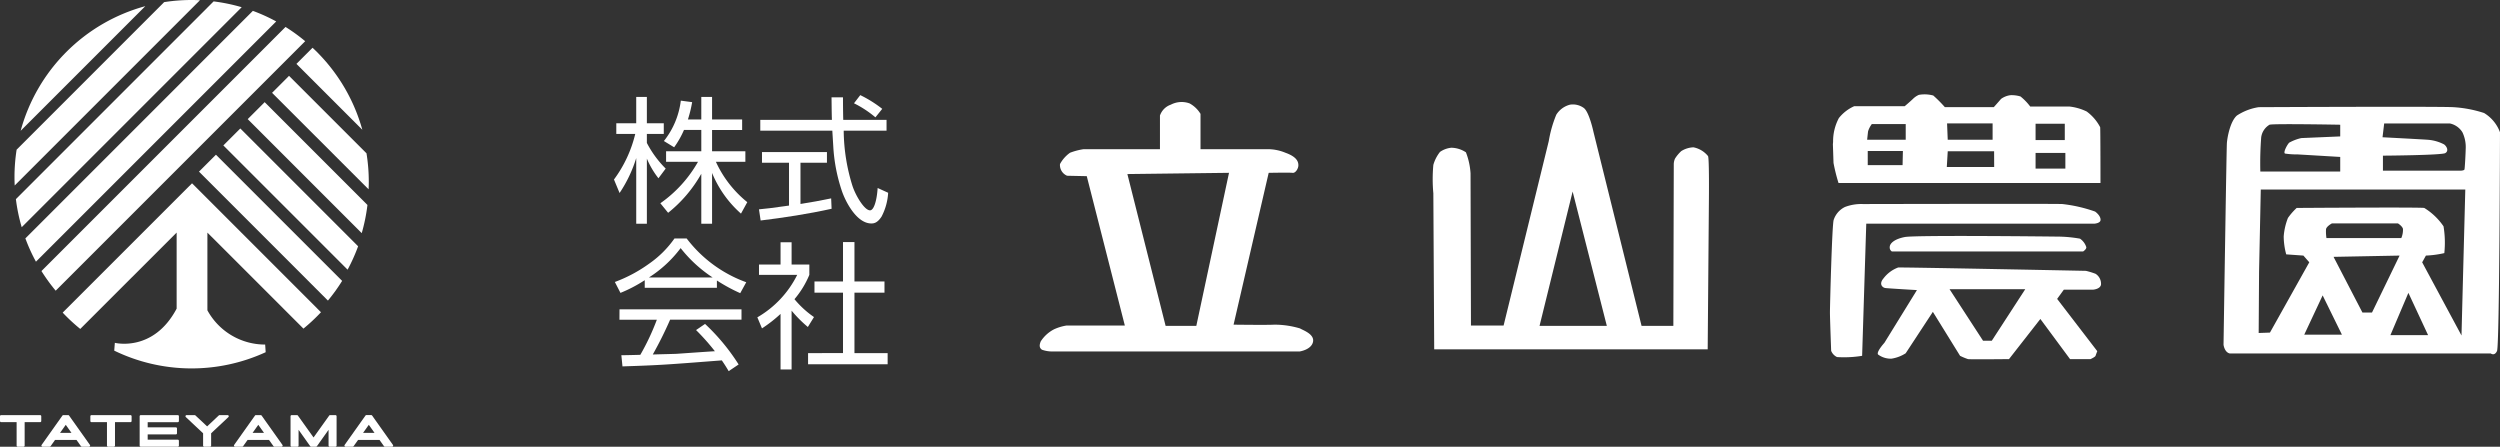 <svg xmlns="http://www.w3.org/2000/svg" width="291" height="52" viewBox="0 0 291 52"><rect x="0" y="0" width="291" height="52" fill="#333333" stroke="none"/><g transform="translate(-33.695 -214.649)"><path d="M161.911,245.515a15.449,15.449,0,0,0,1.938-4.066v7.64h1.239v-7.577a9.937,9.937,0,0,0,1.348,2.288l.842-1.128a12.023,12.023,0,0,1-2.191-2.987v-1.049h1.969V237.4h-1.969v-3.066h-1.239V237.4h-2.319v1.237h2.206a14.64,14.64,0,0,1-2.477,5.307Z" transform="translate(-56.097 -8.4)" fill="#fff"/><path d="M172.413,240.193a10.493,10.493,0,0,0,1.144-2.016h2.018v2.477h-4.1v1.225h3.717a14.711,14.711,0,0,1-4.384,4.828l.905,1.113a15.563,15.563,0,0,0,3.861-4.543v5.812h1.254V243.18a12.791,12.791,0,0,0,3.366,4.734l.733-1.333a12.937,12.937,0,0,1-3.654-4.7h3.431v-1.225h-3.876v-2.477h3.5v-1.223h-3.5v-2.621h-1.254v2.621h-1.557a15.011,15.011,0,0,0,.492-2.017l-1.319-.175a9.371,9.371,0,0,1-1.969,4.7Z" transform="translate(-60.248 -8.4)" fill="#fff"/><path d="M214.486,235.878a14.089,14.089,0,0,0-2.558-1.6l-.731.951a12.251,12.251,0,0,1,2.494,1.637Z" transform="translate(-78.098 -8.558)" fill="#fff"/><path d="M191.326,252.518l.193,1.3c2.636-.318,5.637-.778,8.26-1.366l-.05-1.208c-1.19.254-2.38.459-3.572.65v-4.8h3.081v-1.24h-7.561v1.24h3.145v4.987C192.821,252.376,191.98,252.456,191.326,252.518Z" transform="translate(-69.286 -13.503)" fill="#fff"/><path d="M204.217,247.573c-.635,0-1.636-1.635-2.033-2.811a22,22,0,0,1-1.031-6.464h4.987v-1.257H201.1c-.03-1.4-.03-1.968-.03-2.62h-1.334c.015.937.015,1.858.045,2.62h-8.338V238.3h8.387c0,.062.014.237.112,1.874a19.6,19.6,0,0,0,.968,5.051c.4,1.239,1.715,3.875,3.463,3.875.285,0,.7-.047,1.192-.808a6.821,6.821,0,0,0,.762-2.764l-1.223-.557C205.012,246.446,204.663,247.573,204.217,247.573Z" transform="translate(-69.251 -8.44)" fill="#fff"/><g transform="translate(105.265 242.403)"><path d="M169.614,263.66H168.2a11.8,11.8,0,0,1-2.954,2.939,16.7,16.7,0,0,1-3.988,2.13l.652,1.269a16.425,16.425,0,0,0,2.826-1.478v.89h8.4v-.856a19.481,19.481,0,0,0,2.716,1.476l.7-1.271A15.2,15.2,0,0,1,169.614,263.66ZM165.23,268.2a13.988,13.988,0,0,0,3.686-3.415,15.574,15.574,0,0,0,3.718,3.415Z" transform="translate(-161.259 -263.66)" fill="#fff"/></g><path d="M162.233,279.384h4.353a27.725,27.725,0,0,1-1.922,4.083c-.493.018-1.906.048-2.209.048l.129,1.3c4.462-.143,5.161-.206,11.563-.7.364.523.557.843.8,1.254l1.158-.779a24.088,24.088,0,0,0-3.908-4.718l-1.047.715a25.675,25.675,0,0,1,2.191,2.463c-.635.031-3.748.253-4.447.3-.255.016-1.779.047-2.781.08a44.788,44.788,0,0,0,2.017-4.051h8.309v-1.207h-14.2Z" transform="translate(-56.434 -27.518)" fill="#fff"/><path d="M197.625,272.543a11.037,11.037,0,0,1-2.271-2.08,10.755,10.755,0,0,0,1.73-2.829v-1.208h-2.065v-2.588h-1.286v2.588h-2.509v1.208h4.447a11.719,11.719,0,0,1-4.639,4.942l.54,1.286a15.947,15.947,0,0,0,2.161-1.686v6.468h1.286V271.8a14.7,14.7,0,0,0,1.892,1.9Z" transform="translate(-69.182 -20.989)" fill="#fff"/><path d="M206.9,269.732h3.495v-1.3H206.9v-4.592h-1.333v4.592h-3.321v1.3h3.321v7.036H201.5v1.3h9.262v-1.3H206.9Z" transform="translate(-73.746 -21.018)" fill="#fff"/><g transform="translate(154.723 226.524)"><g transform="translate(0 0)"><path d="M279.1,260.856a10.372,10.372,0,0,0-3.021-.439c-.677.052-4.718,0-4.718,0l4.087-17.672s2.434-.049,2.776,0,.68-.489.68-.878-.146-.975-1.508-1.461a5.327,5.327,0,0,0-2.044-.415h-7.839V235.88a3.377,3.377,0,0,0-1.266-1.215,2.716,2.716,0,0,0-2.189.144,2.036,2.036,0,0,0-1.266,1.267v3.918h-8.908a7.484,7.484,0,0,0-1.559.412,3.857,3.857,0,0,0-1.169,1.318,1.347,1.347,0,0,0,.828,1.359l2.288.048,4.431,17.383h-6.769a5.6,5.6,0,0,0-1.458.437,4.008,4.008,0,0,0-1.56,1.412c-.2.489-.146.776.147.974a3.611,3.611,0,0,0,1.27.2h28.721s1.365-.2,1.554-1.12S279.395,261.053,279.1,260.856Zm-12.075-.3H263.45L259,242.886l11.83-.143Z" transform="translate(-248.801 -234.501)" fill="#fff"/></g></g><g transform="translate(200.443 226.803)"><g transform="translate(0 0)"><path d="M362.11,241.038a2.892,2.892,0,0,0-1.7-1.024,2.853,2.853,0,0,0-1.414.438,4.173,4.173,0,0,0-.733.879,1.665,1.665,0,0,0-.143.68l-.048,18.789h-3.7l-5.6-22.584s-.485-2.291-1.116-2.775a2.161,2.161,0,0,0-1.609-.392,2.66,2.66,0,0,0-1.6,1.166,13.961,13.961,0,0,0-.876,3.067l-5.259,21.473h-3.8l-.048-17.72a8.1,8.1,0,0,0-.537-2.438,3.153,3.153,0,0,0-1.7-.534,2.764,2.764,0,0,0-1.318.486,4.4,4.4,0,0,0-.775,1.511,18.176,18.176,0,0,0,0,3.309l.1,18.161h31.834L362.211,246S362.258,241.377,362.11,241.038ZM342.638,260.8h-.143l3.852-15.637,3.982,15.637Z" transform="translate(-330.041 -235.02)" fill="#fff"/></g></g><g transform="translate(247.047 225.632)"><path d="M444.045,237.767a5.33,5.33,0,0,0-1.569-1.826,6.077,6.077,0,0,0-2.045-.582H435.9a6.46,6.46,0,0,0-1.131-1.17,3.606,3.606,0,0,0-1.166-.147,2.357,2.357,0,0,0-1.1.437c-.182.22-.838.953-.838.953h-5.7a15.606,15.606,0,0,0-1.346-1.352,3.85,3.85,0,0,0-1.68-.075,2.259,2.259,0,0,0-.659.442c-.291.29-.987.876-.987.876h-5.878a4.763,4.763,0,0,0-1.786,1.383,5.742,5.742,0,0,0-.672,2.745c-.007.116-.012.216-.024.287l.073,2.189a20.4,20.4,0,0,0,.583,2.337H444.08S444.08,238.134,444.045,237.767Zm-23,4.414H416.99v-1.64h4.092Zm.365-2.956h-4.49s.073-.694.11-.984a2.8,2.8,0,0,1,.436-.839h3.945Zm10.114-1.9v1.9H426.3l-.076-1.9Zm.183,5.077h-5.515l.11-1.829H431.7Zm4.819-5.04h3.4v1.9h-3.4Zm3.468,5.224h-3.468v-1.826h3.468Z" transform="translate(-412.937 -233.945)" fill="#fff"/></g><g transform="translate(253.659 242.116)"><path d="M447.41,263.708a15.422,15.422,0,0,0-2.723-.243s-16.41-.193-17.676.052-1.752.775-1.752,1.167a.547.547,0,0,0,.243.509h22.273s.416-.267.363-.509A1.9,1.9,0,0,0,447.41,263.708Z" transform="translate(-425.259 -263.393)" fill="#fff"/></g><g transform="translate(246.706 238.378)"><g transform="translate(0)"><path d="M443.168,256.686a17.105,17.105,0,0,0-3.8-.876c-.633-.049-23.221,0-23.221,0a5.345,5.345,0,0,0-2.1.342,2.56,2.56,0,0,0-1.31,1.5c-.194.538-.436,10.079-.436,10.761s.142,4.48.142,4.48a1.349,1.349,0,0,0,.684.728,12.913,12.913,0,0,0,2.921-.145l.481-15.385h26.585s.632-.05.681-.389S443.557,256.978,443.168,256.686Z" transform="translate(-412.307 -255.788)" fill="#fff"/></g></g><g transform="translate(252.261 245.784)"><g transform="translate(0 0)"><path d="M447.913,270.053a8.495,8.495,0,0,0-1.123-.342s-21.463-.432-21.854-.388a3.792,3.792,0,0,0-1.7,1.264c-.583.684-.1,1.077.2,1.123s3.69.241,3.69.241l-3.788,6.139s-.977,1.069-.733,1.361a2.468,2.468,0,0,0,1.559.482,4.254,4.254,0,0,0,1.652-.626l3.164-4.823,3.166,5.117a7.044,7.044,0,0,0,.922.384c.244.051,4.774,0,4.774,0l3.651-4.671,3.455,4.671h2.385s.538-.242.584-.384.2-.54.2-.54l-4.671-6.084.779-1.074h3.4s.83-.052.927-.582A1.371,1.371,0,0,0,447.913,270.053Zm-12.071,7.79h-1.023l-3.895-5.992h8.808Z" transform="translate(-422.561 -269.32)" fill="#fff"/></g></g><g transform="translate(292.516 227.079)"><path d="M524,236.176a14.112,14.112,0,0,0-3.6-.68c-1.952-.1-22.638,0-22.638,0a6.413,6.413,0,0,0-2.53.97c-.785.682-1.121,2.531-1.17,3.214s-.391,23.466-.391,23.466.1.876.729,1.02h30.381s.436.34.725-.292.345-25.459.345-25.459A4.412,4.412,0,0,0,524,236.176ZM498.056,239a2.01,2.01,0,0,1,.97-1.461c.395-.146,8.228,0,8.228,0V238.9l-4.528.193a5.261,5.261,0,0,0-1.412.535c-.243.244-.731,1.167-.484,1.268a9.3,9.3,0,0,0,1.508.1l4.916.292v1.7h-9.3A39.491,39.491,0,0,1,498.056,239Zm5.01,22.975,2.142-4.571,2.242,4.571ZM505.6,249.71c.051-.345.682-.682.682-.682h7.694s.484.29.581.631a2.45,2.45,0,0,1-.193,1.071H505.65A5.179,5.179,0,0,1,505.6,249.71Zm4.238,9.689-3.362-6.48,7.688-.148-3.21,6.627Zm3.259,2.628,2.091-4.917,2.291,4.917Zm8.373-3.847-.1,3.891-4.578-8.515.435-.785a11.686,11.686,0,0,0,2.144-.289,11.676,11.676,0,0,0-.092-3.117,7.388,7.388,0,0,0-2.241-2.139c-.537-.1-14.853,0-14.853,0a7.233,7.233,0,0,0-1.018,1.167,7.363,7.363,0,0,0-.492,2.142,8.13,8.13,0,0,0,.293,2.094l2,.142.684.782-4.578,8.181-1.312.047.045-7.155.2-9.542h23.805Zm.386-17.77c0,.338-.095,2.191-.141,2.334s-.49.147-.49.147h-9v-1.75s6.817-.048,7.252-.295.2-.775-.143-1.022a4.9,4.9,0,0,0-1.9-.536c-.631-.047-5.256-.29-5.256-.29l.193-1.606h7.645a2.255,2.255,0,0,1,1.46,1.024A3.991,3.991,0,0,1,521.856,240.411Z" transform="translate(-493.673 -235.451)" fill="#fff"/></g><path d="M44.333,251.188l29.041-29.041a20.663,20.663,0,0,0-2.288-1.659L42.674,248.9A20.667,20.667,0,0,0,44.333,251.188Z" transform="translate(-4.155 -2.702)" fill="#fff"/><path d="M40.422,246.2l27.966-27.966a20.537,20.537,0,0,0-2.716-1.231L39.191,243.486A20.468,20.468,0,0,0,40.422,246.2Z" transform="translate(-2.543 -1.09)" fill="#fff"/><path d="M37.816,241.237,63.423,215.63a20.491,20.491,0,0,0-3.27-.677L37.139,237.967A20.432,20.432,0,0,0,37.816,241.237Z" transform="translate(-1.594 -0.141)" fill="#fff"/><path d="M58.426,214.673c-.322-.015-.646-.024-.972-.024a20.792,20.792,0,0,0-3.2.248L37.083,232.07a20.8,20.8,0,0,0-.248,3.2c0,.326.01.65.024.971Z" transform="translate(-1.453)" fill="#fff"/><path d="M38.17,230.493l14.509-14.509A20.652,20.652,0,0,0,38.17,230.493Z" transform="translate(-2.071 -0.618)" fill="#fff"/><path d="M75.3,268.227a20.749,20.749,0,0,0,2.04-1.907L62.332,251.312l-.075.075,0,0L47.275,266.364a20.831,20.831,0,0,0,2.046,1.9L60.54,257.047V265.9c-2.71,5.118-7.193,3.981-7.193,3.981l-.071.909a20.634,20.634,0,0,0,17.627.183l-.059-.891a7.647,7.647,0,0,1-6.724-3.986v-9.045Z" transform="translate(-6.284 -15.327)" fill="#fff"/><path d="M76.805,247.9l15.01,15.01a20.615,20.615,0,0,0,1.653-2.295L78.779,245.931Z" transform="translate(-19.949 -13.273)" fill="#fff"/><path d="M82.084,242.626l14.463,14.463a20.55,20.55,0,0,0,1.224-2.723L84.058,240.652Z" transform="translate(-22.392 -11.049)" fill="#fff"/><path d="M101.3,247.339,89.337,235.373l-1.974,1.974,13.272,13.272A20.534,20.534,0,0,0,101.3,247.339Z" transform="translate(-24.835 -8.833)" fill="#fff"/><path d="M92.642,232.068,103.877,243.3c.013-.294.023-.589.023-.886a20.758,20.758,0,0,0-.267-3.306l-9.017-9.017Z" transform="translate(-27.278 -6.615)" fill="#fff"/><path d="M105.591,234.541a20.6,20.6,0,0,0-5.793-9.546l-1.877,1.877Z" transform="translate(-29.721 -4.788)" fill="#fff"/><g transform="translate(33.695 262.967)"><path d="M38.363,300.232H33.829a.134.134,0,0,0-.134.134v.554a.135.135,0,0,0,.134.134h1.8v2.724a.134.134,0,0,0,.134.134h.667a.134.134,0,0,0,.134-.134v-2.724h1.8a.135.135,0,0,0,.134-.134v-.554A.134.134,0,0,0,38.363,300.232Z" transform="translate(-33.695 -300.232)" fill="#fff"/><path d="M45.89,300.288a.134.134,0,0,0-.11-.056h-.556a.134.134,0,0,0-.11.056L42.694,303.7a.134.134,0,0,0,.11.212h.82a.134.134,0,0,0,.11-.056l.52-.733h2.5l.52.733a.135.135,0,0,0,.11.056h.82a.134.134,0,0,0,.11-.212Zm.278,2.013H44.837l.666-.939Z" transform="translate(-37.848 -300.232)" fill="#fff"/><path d="M57.929,300.232H53.4a.134.134,0,0,0-.134.134v.554a.135.135,0,0,0,.134.134h1.8v2.724a.134.134,0,0,0,.134.134H56a.134.134,0,0,0,.134-.134v-2.724h1.8a.135.135,0,0,0,.134-.134v-.554A.134.134,0,0,0,57.929,300.232Z" transform="translate(-42.749 -300.232)" fill="#fff"/><path d="M68.389,300.232h-4.3a.134.134,0,0,0-.134.134v3.413a.134.134,0,0,0,.134.134h4.3a.134.134,0,0,0,.134-.134v-.554a.134.134,0,0,0-.134-.134h-3.5v-.612h3.278a.134.134,0,0,0,.134-.134v-.554a.134.134,0,0,0-.134-.134H64.89v-.6h3.5a.135.135,0,0,0,.134-.134v-.554A.134.134,0,0,0,68.389,300.232Z" transform="translate(-47.699 -300.232)" fill="#fff"/><path d="M78.781,300.232h-.929a.134.134,0,0,0-.092.036L76.4,301.547l-1.364-1.279a.134.134,0,0,0-.092-.036h-.929a.134.134,0,0,0-.092.232l2.008,1.884v1.432a.134.134,0,0,0,.134.134h.667a.134.134,0,0,0,.134-.134v-1.432l2.008-1.884a.134.134,0,0,0-.092-.232Z" transform="translate(-52.29 -300.232)" fill="#fff"/><path d="M87.605,300.288a.134.134,0,0,0-.11-.056H86.94a.134.134,0,0,0-.11.056L84.409,303.7a.134.134,0,0,0,.11.212h.82a.135.135,0,0,0,.11-.056l.52-.733h2.5l.52.733a.134.134,0,0,0,.11.056h.82a.134.134,0,0,0,.11-.212Zm.278,2.013H86.552l.666-.939Z" transform="translate(-57.152 -300.232)" fill="#fff"/><path d="M101.868,300.232h-.617a.135.135,0,0,0-.109.056l-1.82,2.547L97.5,300.288a.134.134,0,0,0-.109-.056h-.614a.134.134,0,0,0-.134.134v3.413a.134.134,0,0,0,.134.134h.667a.134.134,0,0,0,.134-.134v-1.836l1.358,1.914a.135.135,0,0,0,.11.056H99.6a.134.134,0,0,0,.11-.056l1.358-1.914v1.836a.134.134,0,0,0,.134.134h.667a.134.134,0,0,0,.134-.134v-3.413A.134.134,0,0,0,101.868,300.232Z" transform="translate(-62.824 -300.232)" fill="#fff"/><path d="M113.966,303.7l-2.421-3.414a.134.134,0,0,0-.11-.056h-.556a.134.134,0,0,0-.11.056l-2.422,3.414a.134.134,0,0,0,.11.212h.82a.135.135,0,0,0,.11-.056l.52-.733h2.5l.52.733a.135.135,0,0,0,.11.056h.82a.134.134,0,0,0,.11-.212Zm-2.143-1.4h-1.332l.666-.939Z" transform="translate(-68.229 -300.232)" fill="#fff"/></g></g></svg>